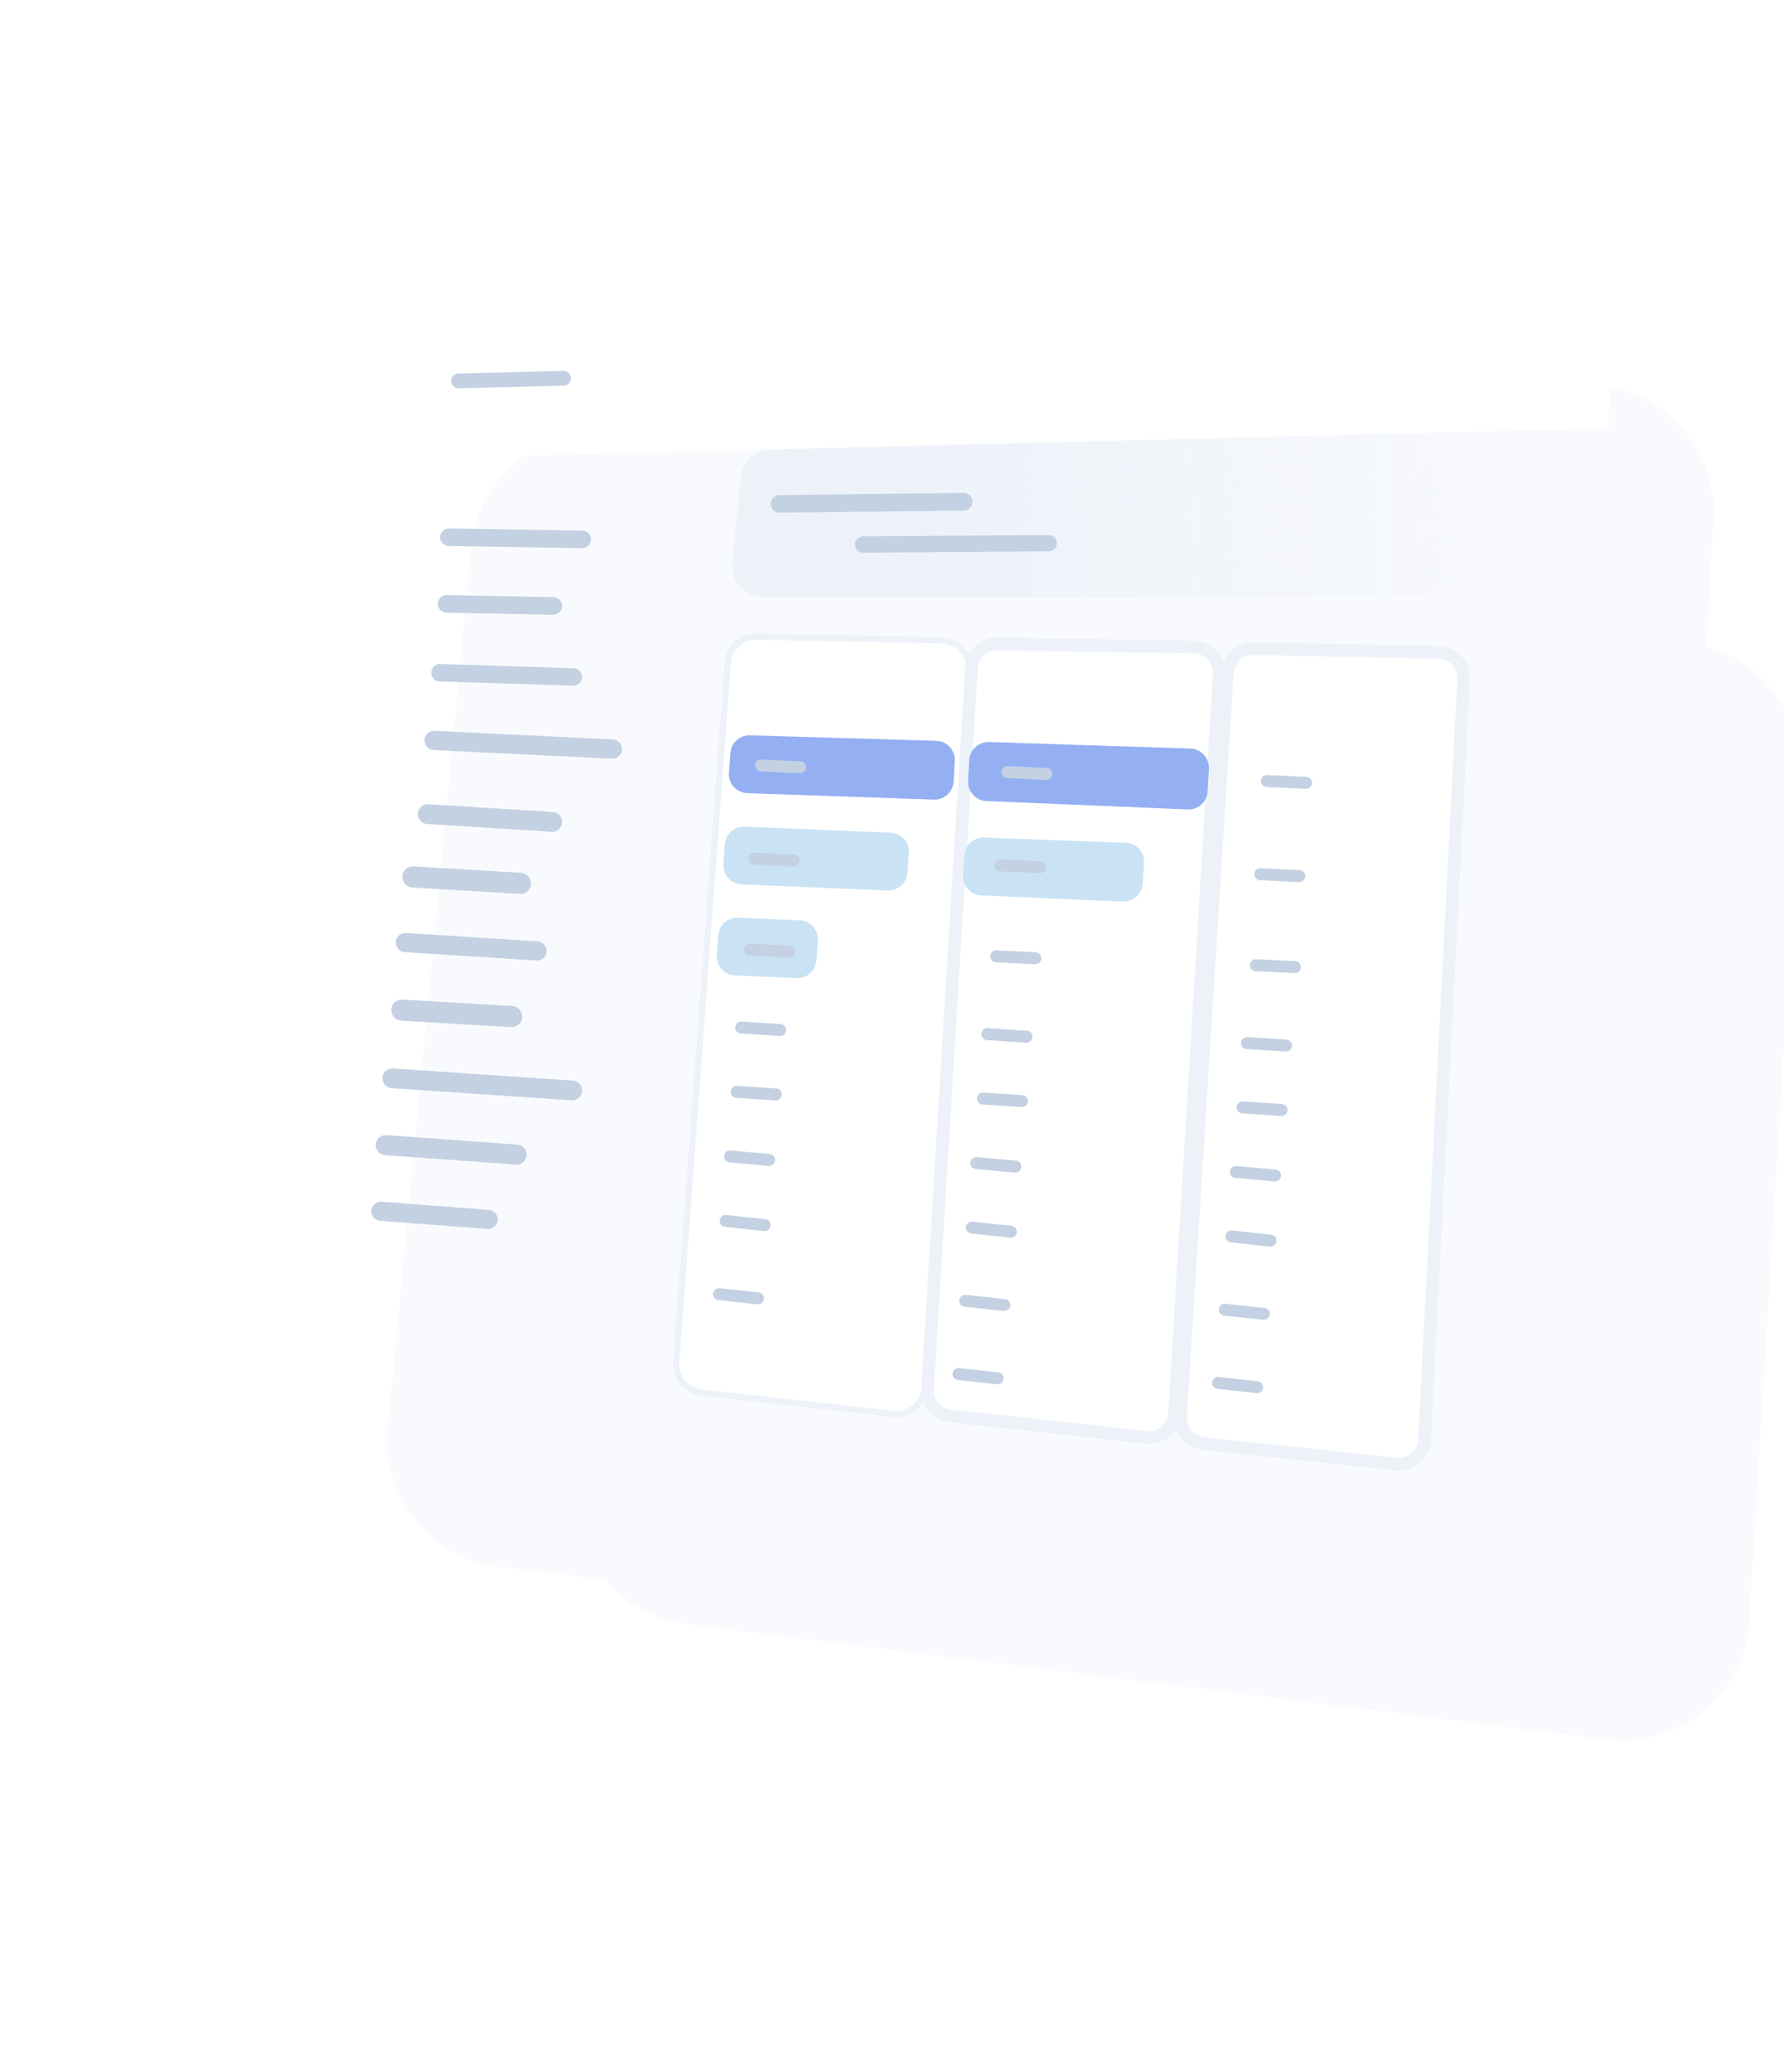 <svg width="280" height="325" viewBox="0 0 280 325" fill="none" xmlns="http://www.w3.org/2000/svg">
<path d="M125.718 135.64C126.614 125.697 134.707 117.937 144.679 117.459L248.245 112.496C260.132 111.926 269.884 121.8 269.166 133.68L263.443 228.356C262.755 239.733 252.713 248.236 241.378 247.038L136.445 235.951C125.58 234.803 117.646 225.148 118.628 214.266L125.718 135.64Z" fill="#F9FAFD"/>
<g filter="url(#filter0_d)">
<path d="M79.646 105.915C80.507 95.939 88.613 88.138 98.615 87.658L241.612 80.807C253.499 80.238 263.251 90.112 262.533 101.992L254.538 234.217C253.841 245.745 243.553 254.288 232.093 252.855L87.823 234.818C77.158 233.485 69.454 223.961 70.379 213.253L79.646 105.915Z" fill="#F9FAFD"/>
</g>
<g filter="url(#filter1_dd)">
<path d="M58.96 65.944C59.9 56.041 67.975 48.334 77.912 47.857L232.999 40.413C244.859 39.844 254.601 49.673 253.925 61.528L244.573 225.685C243.918 237.181 233.715 245.751 222.278 244.412L63.433 225.807C52.632 224.542 44.821 214.879 45.849 204.053L58.96 65.944Z" fill="#F9FAFD"/>
</g>
<path d="M116.28 74.923C116.539 72.422 118.615 70.503 121.128 70.44L244.708 67.341C247.632 67.268 249.995 69.71 249.825 72.63L248.875 88.959C248.721 91.603 246.532 93.669 243.883 93.669H119.883C116.918 93.669 114.604 91.103 114.91 88.154L116.28 74.923Z" fill="url(#paint0_linear)"/>
<path d="M58.99 65.974C59.869 56.03 67.947 48.256 77.917 47.759L231.704 40.093C243.466 39.506 253.187 49.159 252.682 60.925L252.413 67.179L58.451 72.08L58.99 65.974Z" fill="white"/>
<path d="M114.214 104.008C114.39 101.621 116.404 99.79 118.797 99.84L147.771 100.45C150.328 100.504 152.326 102.675 152.168 105.228L145.196 217.587C145.037 220.152 142.765 222.064 140.211 221.781L110.131 218.456C107.724 218.19 105.96 216.067 106.138 213.652L114.214 104.008Z" fill="white" stroke="#EDF2F9"/>
<path d="M152.478 104.769C152.608 102.634 154.396 100.979 156.535 101.013L187.443 101.509C189.721 101.545 191.509 103.475 191.371 105.75L184.344 221.737C184.206 224.017 182.19 225.719 179.919 225.472L149.133 222.122C147.01 221.891 145.443 220.033 145.573 217.902L152.478 104.769Z" fill="white" stroke="#EDF2F9" stroke-width="2"/>
<path d="M192.632 105.481C192.767 103.341 194.565 101.688 196.708 101.734L225.814 102.345C228.07 102.392 229.841 104.296 229.724 106.55L223.572 225.89C223.454 228.181 221.437 229.903 219.156 229.661L188.85 226.452C186.719 226.227 185.145 224.362 185.279 222.223L192.632 105.481Z" fill="white" stroke="#EDF2F9" stroke-width="2"/>
<path d="M66.633 116.148C66.633 115.284 67.355 114.596 68.218 114.638L96.186 115.993C96.991 116.032 97.624 116.696 97.624 117.502C97.624 118.365 96.902 119.053 96.04 119.012L68.071 117.657C67.266 117.618 66.633 116.954 66.633 116.148Z" fill="#C3D1E2"/>
<path d="M70.812 59.748C70.812 59.118 71.315 58.603 71.944 58.588L88.427 58.181C89.079 58.165 89.616 58.689 89.616 59.341C89.616 59.971 89.114 60.485 88.484 60.501L72.001 60.908C71.35 60.924 70.812 60.4 70.812 59.748Z" fill="#C3D1E2"/>
<path d="M60.018 169.147C60.018 168.25 60.777 167.541 61.672 167.601L89.912 169.509C90.725 169.564 91.357 170.24 91.357 171.055C91.357 171.952 90.598 172.661 89.703 172.601L61.463 170.693C60.65 170.638 60.018 169.962 60.018 169.147Z" fill="#C3D1E2"/>
<path d="M120.954 79.042C120.954 78.287 121.562 77.672 122.317 77.663L151.246 77.32C152.014 77.311 152.641 77.931 152.641 78.698C152.641 79.454 152.034 80.068 151.279 80.077L122.35 80.421C121.582 80.43 120.954 79.81 120.954 79.042Z" fill="#C3D1E2"/>
<path d="M134.186 85.419C134.186 84.717 134.752 84.147 135.454 84.142L164.587 83.928C165.296 83.923 165.873 84.496 165.873 85.205C165.873 85.907 165.307 86.477 164.606 86.482L135.472 86.695C134.764 86.701 134.186 86.127 134.186 85.419Z" fill="#C3D1E2"/>
<path d="M65.589 127.705C65.589 126.81 66.345 126.1 67.239 126.155L86.767 127.376C87.585 127.427 88.223 128.106 88.223 128.926C88.223 129.822 87.467 130.532 86.573 130.476L67.045 129.256C66.227 129.204 65.589 128.526 65.589 127.705Z" fill="#C3D1E2"/>
<path d="M67.678 105.526C67.678 104.754 68.317 104.135 69.089 104.16L90.032 104.82C90.77 104.843 91.356 105.448 91.356 106.186C91.356 106.958 90.718 107.577 89.946 107.553L69.002 106.893C68.264 106.87 67.678 106.265 67.678 105.526Z" fill="#C3D1E2"/>
<path d="M69.071 84.275C69.071 83.505 69.702 82.884 70.472 82.897L91.392 83.229C92.145 83.241 92.749 83.855 92.749 84.608C92.749 85.377 92.119 85.998 91.349 85.986L70.428 85.654C69.675 85.642 69.071 85.028 69.071 84.275Z" fill="#C3D1E2"/>
<path d="M68.723 94.726C68.723 93.954 69.356 93.333 70.128 93.348L86.871 93.671C87.621 93.685 88.223 94.298 88.223 95.049C88.223 95.821 87.589 96.442 86.817 96.428L70.075 96.105C69.324 96.09 68.723 95.477 68.723 94.726Z" fill="#C3D1E2"/>
<path d="M62.107 147.853C62.107 146.984 62.841 146.295 63.708 146.351L84.375 147.668C85.168 147.718 85.785 148.376 85.785 149.17C85.785 150.04 85.051 150.728 84.183 150.673L63.517 149.356C62.724 149.306 62.107 148.648 62.107 147.853Z" fill="#C3D1E2"/>
<path d="M58.973 179.627C58.973 178.713 59.749 177.992 60.66 178.058L81.192 179.55C82.014 179.61 82.651 180.294 82.651 181.119C82.651 182.033 81.875 182.754 80.964 182.688L60.432 181.196C59.61 181.136 58.973 180.452 58.973 179.627Z" fill="#C3D1E2"/>
<path d="M63.152 137.561C63.152 136.607 63.955 135.85 64.907 135.907L81.79 136.916C82.665 136.969 83.348 137.694 83.348 138.57C83.348 139.524 82.544 140.281 81.592 140.224L64.71 139.215C63.834 139.163 63.152 138.438 63.152 137.561Z" fill="#C3D1E2"/>
<path d="M61.41 158.452C61.41 157.499 62.213 156.742 63.164 156.798L80.395 157.81C81.271 157.862 81.955 158.587 81.955 159.464C81.955 160.418 81.152 161.174 80.201 161.118L62.97 160.106C62.094 160.055 61.41 159.329 61.41 158.452Z" fill="#C3D1E2"/>
<path d="M58.277 190.005C58.277 189.129 59.022 188.439 59.895 188.505L76.734 189.785C77.519 189.845 78.125 190.499 78.125 191.286C78.125 192.161 77.379 192.852 76.506 192.786L59.667 191.506C58.883 191.446 58.277 190.792 58.277 190.005Z" fill="#C3D1E2"/>
<path d="M114.641 118.111C114.764 116.514 116.12 115.295 117.721 115.343L146.95 116.211C148.637 116.261 149.951 117.693 149.856 119.379L149.673 122.6C149.581 124.229 148.205 125.485 146.575 125.429L117.292 124.419C115.586 124.36 114.273 122.892 114.404 121.191L114.641 118.111Z" fill="#94AFF2"/>
<path d="M152.128 119.226C152.22 117.6 153.592 116.345 155.22 116.397L186.835 117.422C188.516 117.476 189.825 118.903 189.733 120.584L189.539 124.14C189.45 125.779 188.059 127.042 186.419 126.974L154.813 125.657C153.141 125.587 151.848 124.162 151.943 122.49L152.128 119.226Z" fill="#94AFF2"/>
<path d="M113.768 132.437C113.892 130.826 115.27 129.603 116.884 129.67L139.787 130.624C141.484 130.695 142.784 132.158 142.653 133.852L142.417 136.919C142.294 138.53 140.916 139.754 139.301 139.686L116.399 138.732C114.702 138.661 113.402 137.198 113.532 135.505L113.768 132.437Z" fill="#C9E3F4"/>
<path d="M151.376 134.15C151.499 132.544 152.869 131.323 154.478 131.382L176.687 132.205C178.387 132.268 179.695 133.732 179.567 135.429L179.324 138.651C179.202 140.266 177.821 141.492 176.203 141.422L154 140.463C152.305 140.39 151.008 138.927 151.138 137.236L151.376 134.15Z" fill="#C9E3F4"/>
<path d="M112.723 146.707C112.847 145.093 114.23 143.868 115.847 143.94L125.519 144.37C127.212 144.445 128.507 145.907 128.377 147.597L128.141 150.665C128.017 152.279 126.634 153.504 125.017 153.432L115.345 153.002C113.651 152.927 112.357 151.465 112.487 149.775L112.723 146.707Z" fill="#C9E3F4"/>
<path d="M118.517 120.074C118.517 119.537 118.965 119.11 119.501 119.135L125.631 119.428C126.132 119.452 126.526 119.865 126.526 120.366C126.526 120.903 126.077 121.33 125.541 121.305L119.412 121.012C118.911 120.988 118.517 120.575 118.517 120.074Z" fill="#C3D1E2"/>
<path d="M157.168 121.118C157.168 120.582 157.617 120.154 158.153 120.18L164.282 120.472C164.783 120.496 165.177 120.909 165.177 121.411C165.177 121.947 164.729 122.375 164.193 122.349L158.063 122.057C157.562 122.033 157.168 121.62 157.168 121.118Z" fill="#C3D1E2"/>
<path d="M197.909 122.511C197.909 121.975 198.357 121.547 198.893 121.573L205.023 121.865C205.524 121.889 205.918 122.302 205.918 122.804C205.918 123.34 205.469 123.768 204.933 123.742L198.804 123.45C198.303 123.426 197.909 123.013 197.909 122.511Z" fill="#C3D1E2"/>
<path d="M117.472 134.698C117.472 134.162 117.921 133.734 118.457 133.76L124.586 134.052C125.087 134.076 125.481 134.489 125.481 134.991C125.481 135.527 125.033 135.955 124.497 135.929L118.367 135.637C117.866 135.613 117.472 135.2 117.472 134.698Z" fill="#C3D1E2"/>
<path d="M156.124 135.743C156.124 135.207 156.572 134.779 157.108 134.805L163.238 135.097C163.738 135.121 164.132 135.534 164.132 136.035C164.132 136.572 163.684 137 163.148 136.974L157.018 136.682C156.517 136.658 156.124 136.245 156.124 135.743Z" fill="#C3D1E2"/>
<path d="M196.864 137.136C196.864 136.599 197.312 136.172 197.848 136.197L203.978 136.49C204.479 136.514 204.873 136.927 204.873 137.428C204.873 137.965 204.424 138.392 203.888 138.367L197.759 138.074C197.258 138.05 196.864 137.637 196.864 137.136Z" fill="#C3D1E2"/>
<path d="M116.776 148.975C116.776 148.439 117.225 148.011 117.76 148.037L123.89 148.329C124.391 148.353 124.785 148.766 124.785 149.268C124.785 149.804 124.336 150.232 123.801 150.206L117.671 149.914C117.17 149.89 116.776 149.477 116.776 148.975Z" fill="#C3D1E2"/>
<path d="M155.427 150.02C155.427 149.483 155.875 149.056 156.411 149.081L162.541 149.374C163.042 149.397 163.436 149.811 163.436 150.312C163.436 150.849 162.987 151.276 162.451 151.251L156.322 150.958C155.821 150.934 155.427 150.521 155.427 150.02Z" fill="#C3D1E2"/>
<path d="M196.168 151.412C196.168 150.876 196.616 150.448 197.152 150.474L203.282 150.766C203.783 150.79 204.177 151.203 204.177 151.705C204.177 152.241 203.728 152.669 203.192 152.643L197.063 152.351C196.562 152.327 196.168 151.914 196.168 151.412Z" fill="#C3D1E2"/>
<path d="M115.383 161.179C115.383 160.636 115.841 160.207 116.382 160.242L122.514 160.642C123.007 160.674 123.391 161.084 123.391 161.579C123.391 162.121 122.933 162.551 122.392 162.515L116.26 162.115C115.766 162.083 115.383 161.673 115.383 161.179Z" fill="#C3D1E2"/>
<path d="M154.034 162.224C154.034 161.681 154.493 161.252 155.034 161.287L161.166 161.687C161.659 161.719 162.043 162.129 162.043 162.623C162.043 163.166 161.585 163.595 161.043 163.56L154.912 163.16C154.418 163.128 154.034 162.718 154.034 162.224Z" fill="#C3D1E2"/>
<path d="M194.775 163.616C194.775 163.074 195.233 162.644 195.775 162.68L201.906 163.079C202.4 163.112 202.784 163.521 202.784 164.016C202.784 164.559 202.325 164.988 201.784 164.953L195.652 164.553C195.159 164.521 194.775 164.111 194.775 163.616Z" fill="#C3D1E2"/>
<path d="M114.687 171.277C114.687 170.735 115.145 170.305 115.686 170.34L121.818 170.74C122.311 170.772 122.695 171.182 122.695 171.677C122.695 172.219 122.237 172.649 121.696 172.614L115.564 172.214C115.07 172.181 114.687 171.772 114.687 171.277Z" fill="#C3D1E2"/>
<path d="M153.338 172.322C153.338 171.779 153.796 171.35 154.338 171.385L160.469 171.785C160.963 171.817 161.347 172.227 161.347 172.721C161.347 173.264 160.888 173.693 160.347 173.658L154.215 173.258C153.722 173.226 153.338 172.816 153.338 172.322Z" fill="#C3D1E2"/>
<path d="M194.078 173.714C194.078 173.172 194.537 172.742 195.078 172.778L201.21 173.177C201.703 173.21 202.087 173.619 202.087 174.114C202.087 174.657 201.629 175.086 201.087 175.051L194.956 174.651C194.462 174.619 194.078 174.209 194.078 173.714Z" fill="#C3D1E2"/>
<path d="M113.642 181.399C113.642 180.848 114.115 180.416 114.664 180.466L120.799 181.026C121.282 181.07 121.651 181.474 121.651 181.959C121.651 182.51 121.178 182.942 120.629 182.892L114.494 182.332C114.011 182.288 113.642 181.884 113.642 181.399Z" fill="#C3D1E2"/>
<path d="M152.293 182.444C152.293 181.893 152.766 181.461 153.315 181.511L159.45 182.07C159.933 182.114 160.302 182.519 160.302 183.003C160.302 183.554 159.829 183.986 159.28 183.936L153.145 183.377C152.663 183.333 152.293 182.928 152.293 182.444Z" fill="#C3D1E2"/>
<path d="M193.034 183.837C193.034 183.286 193.507 182.854 194.056 182.904L200.191 183.463C200.673 183.507 201.043 183.912 201.043 184.396C201.043 184.947 200.569 185.379 200.021 185.329L193.885 184.77C193.403 184.726 193.034 184.321 193.034 183.837Z" fill="#C3D1E2"/>
<path d="M112.946 191.513C112.946 190.957 113.429 190.524 113.982 190.584L120.12 191.251C120.595 191.303 120.954 191.703 120.954 192.181C120.954 192.737 120.471 193.171 119.918 193.11L113.78 192.443C113.305 192.392 112.946 191.991 112.946 191.513Z" fill="#C3D1E2"/>
<path d="M151.597 192.558C151.597 192.002 152.08 191.568 152.633 191.628L158.772 192.296C159.246 192.347 159.606 192.748 159.606 193.225C159.606 193.782 159.123 194.215 158.57 194.155L152.431 193.488C151.956 193.436 151.597 193.036 151.597 192.558Z" fill="#C3D1E2"/>
<path d="M192.337 193.951C192.337 193.395 192.82 192.961 193.373 193.021L199.512 193.689C199.986 193.74 200.346 194.141 200.346 194.618C200.346 195.175 199.863 195.608 199.31 195.548L193.171 194.881C192.697 194.829 192.337 194.428 192.337 193.951Z" fill="#C3D1E2"/>
<path d="M111.901 203.004C111.901 202.448 112.384 202.015 112.937 202.075L119.076 202.742C119.55 202.794 119.91 203.194 119.91 203.672C119.91 204.228 119.427 204.661 118.874 204.601L112.735 203.934C112.26 203.883 111.901 203.482 111.901 203.004Z" fill="#C3D1E2"/>
<path d="M150.552 204.049C150.552 203.493 151.035 203.059 151.588 203.119L157.727 203.787C158.201 203.838 158.561 204.239 158.561 204.716C158.561 205.273 158.078 205.706 157.525 205.646L151.386 204.979C150.912 204.927 150.552 204.526 150.552 204.049Z" fill="#C3D1E2"/>
<path d="M191.293 205.442C191.293 204.885 191.776 204.452 192.329 204.512L198.468 205.18C198.942 205.231 199.302 205.632 199.302 206.109C199.302 206.666 198.819 207.099 198.266 207.039L192.127 206.372C191.653 206.32 191.293 205.919 191.293 205.442Z" fill="#C3D1E2"/>
<path d="M149.508 215.54C149.508 214.984 149.991 214.55 150.544 214.61L156.682 215.278C157.157 215.329 157.516 215.73 157.516 216.207C157.516 216.764 157.033 217.197 156.48 217.137L150.342 216.47C149.867 216.418 149.508 216.017 149.508 215.54Z" fill="#C3D1E2"/>
<path d="M190.248 216.933C190.248 216.376 190.731 215.943 191.284 216.003L197.423 216.67C197.897 216.722 198.257 217.123 198.257 217.6C198.257 218.157 197.774 218.59 197.221 218.53L191.082 217.862C190.608 217.811 190.248 217.41 190.248 216.933Z" fill="#C3D1E2"/>
<defs>
<filter id="filter0_d" x="50.303" y="60.784" width="272.266" height="252.228" filterUnits="userSpaceOnUse" color-interpolation-filters="sRGB">
<feFlood flood-opacity="0" result="BackgroundImageFix"/>
<feColorMatrix in="SourceAlpha" type="matrix" values="0 0 0 0 0 0 0 0 0 0 0 0 0 0 0 0 0 0 127 0"/>
<feOffset dx="20" dy="20"/>
<feGaussianBlur stdDeviation="20"/>
<feColorMatrix type="matrix" values="0 0 0 0 0.256 0 0 0 0 0.281 0 0 0 0 0.412 0 0 0 0.2 0"/>
<feBlend mode="normal" in2="BackgroundImageFix" result="effect1_dropShadow"/>
<feBlend mode="normal" in="SourceGraphic" in2="effect1_dropShadow" result="shape"/>
</filter>
<filter id="filter1_dd" x="0.758" y="0.39" width="333.2" height="324.16" filterUnits="userSpaceOnUse" color-interpolation-filters="sRGB">
<feFlood flood-opacity="0" result="BackgroundImageFix"/>
<feColorMatrix in="SourceAlpha" type="matrix" values="0 0 0 0 0 0 0 0 0 0 0 0 0 0 0 0 0 0 127 0"/>
<feOffset dx="-5"/>
<feGaussianBlur stdDeviation="20"/>
<feColorMatrix type="matrix" values="0 0 0 0 0.593 0 0 0 0 0.609 0 0 0 0 0.65 0 0 0 0.5 0"/>
<feBlend mode="normal" in2="BackgroundImageFix" result="effect1_dropShadow"/>
<feColorMatrix in="SourceAlpha" type="matrix" values="0 0 0 0 0 0 0 0 0 0 0 0 0 0 0 0 0 0 127 0"/>
<feOffset dx="20" dy="20"/>
<feGaussianBlur stdDeviation="30"/>
<feColorMatrix type="matrix" values="0 0 0 0 0.256 0 0 0 0 0.281 0 0 0 0 0.412 0 0 0 0.3 0"/>
<feBlend mode="normal" in2="effect1_dropShadow" result="effect2_dropShadow"/>
<feBlend mode="normal" in="SourceGraphic" in2="effect2_dropShadow" result="shape"/>
</filter>
<linearGradient id="paint0_linear" x1="143.936" y1="77.477" x2="250.14" y2="73.821" gradientUnits="userSpaceOnUse">
<stop stop-color="#EDF2F9"/>
<stop offset="1" stop-color="#EDF2F9" stop-opacity="0"/>
</linearGradient>
</defs>
</svg>
